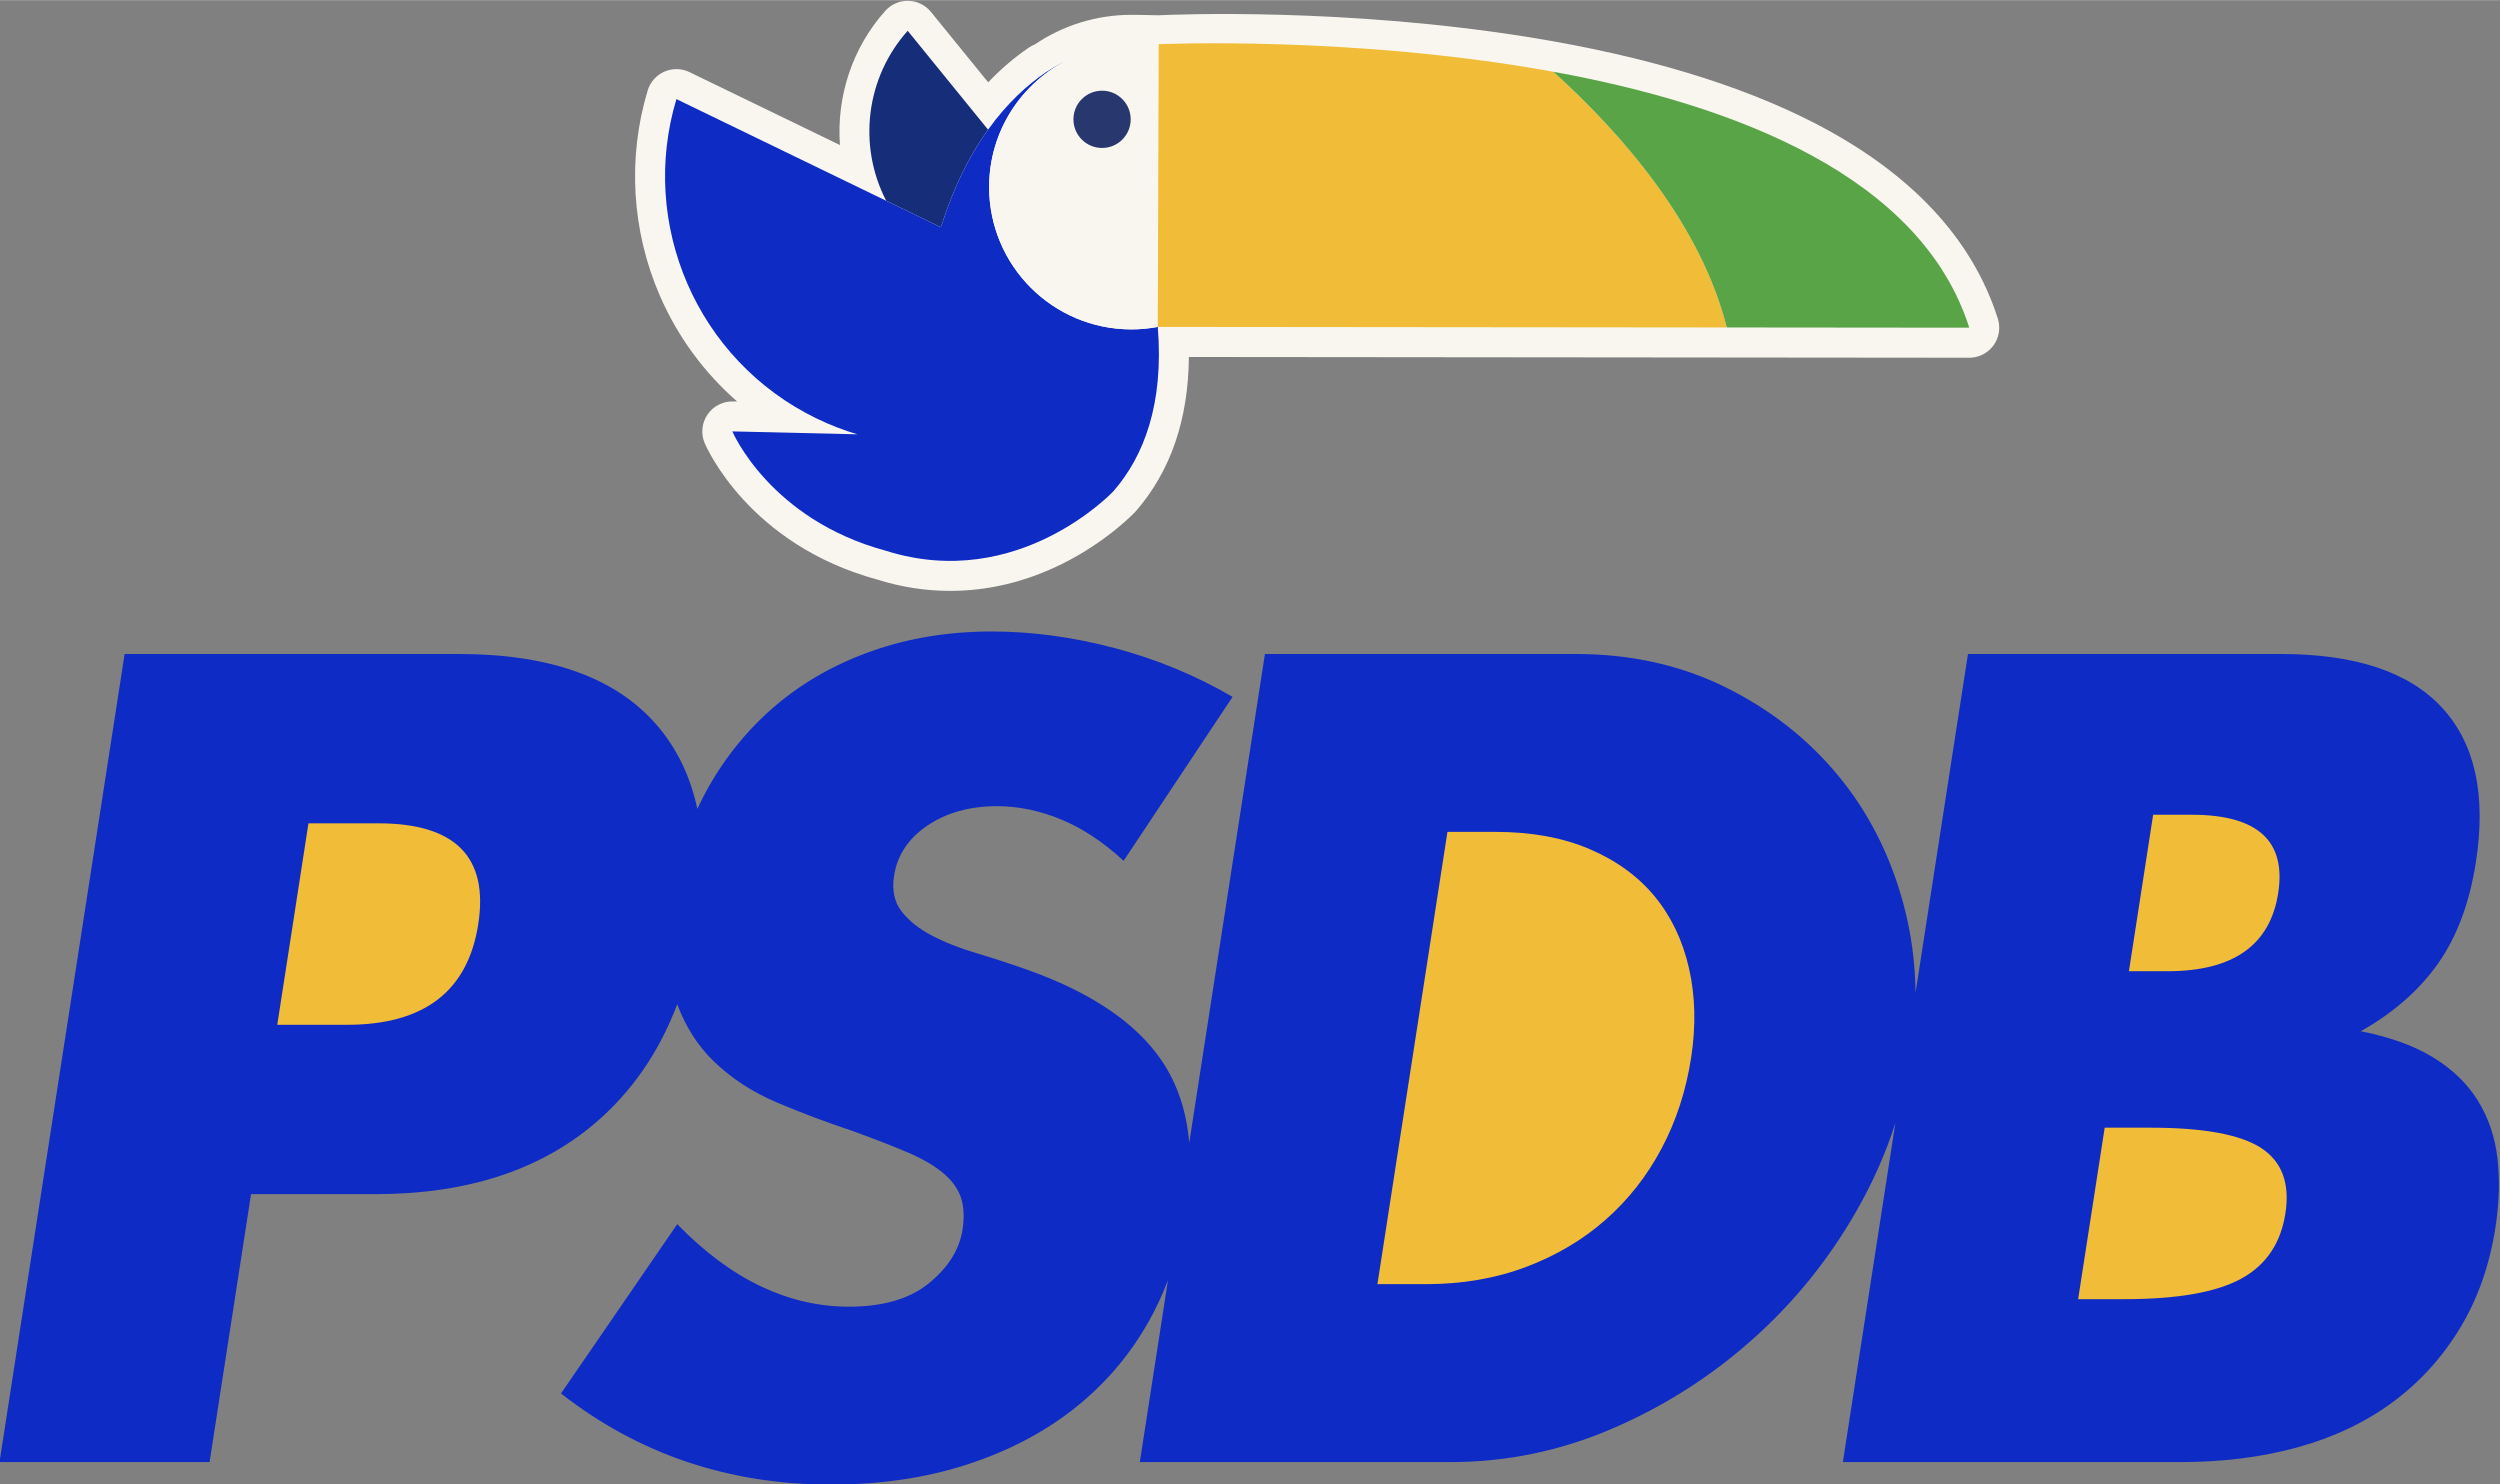 <svg height="243.676" viewBox="0 0 996.837 591.776" width="410.381" xmlns="http://www.w3.org/2000/svg" xmlns:xlink="http://www.w3.org/1999/xlink"><rect x="0" y="0" width="996.837" height="591.776" fill="#808080" stroke="none"/><clipPath id="a"><path d="m0 1080h1920v-1080h-1920z"/></clipPath><g clip-path="url(#a)" transform="matrix(1.333 0 0 -1.333 -779.893 1049.635)"><path d="m0 0c-.72 6.412-2.657 12.182-5.815 17.312-3.163 5.129-7.622 9.457-13.377 12.983-5.761 3.526-12.995 6.141-21.706 7.854 9.837 5.556 17.564 12.343 23.188 20.357 5.619 8.015 9.377 18.113 11.263 30.295 3.11 20.086-.278 35.474-10.164 46.164-9.887 10.684-25.945 16.029-48.17 16.029h-93.61l-15.684-101.304c-.102 9.053-1.297 17.87-3.599 26.448-3.935 14.636-10.444 27.46-19.53 38.47-9.09 11.005-20.333 19.821-33.733 26.448-13.4 6.622-28.33 9.938-44.786 9.938h-92.967l-22.638-146.213c-.812 9.449-3.543 17.639-8.219 24.552-7.742 11.431-21.341 20.567-40.798 27.41-4.865 1.708-9.801 3.311-14.804 4.809-5.008 1.492-9.434 3.256-13.287 5.289-3.853 2.029-6.847 4.433-8.981 7.213-2.135 2.776-2.872 6.302-2.209 10.579.959 6.197 4.302 11.221 10.027 15.068 5.724 3.847 12.644 5.77 20.769 5.77 6.412 0 12.826-1.337 19.256-4.007 6.423-2.675 12.624-6.787 18.606-12.342l32.6 49.048c-10.98 6.412-22.73 11.271-35.25 14.587-12.526 3.311-24.772 4.969-36.739 4.969-12.823 0-24.717-1.924-35.677-5.77-10.964-3.848-20.561-9.247-28.794-16.19-8.238-6.948-15.084-15.283-20.541-25.005-1.117-1.989-2.139-4.036-3.104-6.119-2.088 9.81-6.154 18.211-12.214 25.193-12.242 14.106-31.938 21.159-59.077 21.159h-100.021l-37.425-241.718h62.834l12.409 80.145h37.187c27.139 0 49.019 7.053 65.629 21.159 10.999 9.34 19.21 21.228 24.666 35.63 2.525-6.753 6.158-12.436 10.91-17.037 5.297-5.129 11.602-9.247 18.927-12.342 7.319-3.101 14.84-5.931 22.568-8.496 6.472-2.354 11.968-4.488 16.479-6.411 4.51-1.924 8.085-4.007 10.733-6.252 2.643-2.244 4.401-4.703 5.27-7.373.868-2.675 1.021-5.825.459-9.457-.927-5.986-4.268-11.331-10.015-16.029-5.753-4.704-13.755-7.053-24.014-7.053-8.976 0-17.748 2.029-26.306 6.091-8.563 4.058-16.9 10.259-25.012 18.594l-34.771-50.652c23.26-18.168 50.17-27.25 80.735-27.25 14.747 0 28.247 1.979 40.51 5.932 12.258 3.952 22.951 9.506 32.074 16.67 9.124 7.158 16.545 15.758 22.269 25.806 2.306 4.048 4.288 8.296 5.977 12.726l-8.423-54.401h92.968c16.671 0 32.731 3.311 48.183 9.938 15.452 6.622 29.433 15.493 41.949 26.608 12.509 11.11 22.948 23.989 31.306 38.63 4.865 8.519 8.721 17.24 11.584 26.16l-15.69-101.336h100.982c12.824 0 24.596 1.493 35.318 4.488 10.722 2.99 20.122 7.479 28.212 13.465 8.084 5.98 14.78 13.354 20.095 22.12 5.309 8.76 8.843 18.803 10.597 30.134 1.124 7.263 1.326 14.105.611 20.517" fill="#0f2bc5" transform="translate(1332.13 440.851)"/><g fill="#f1bc37"><path d="m0 0c-3.111-20.091-16.207-30.135-39.288-30.135h-20.838l9.331 60.269h20.838c23.082 0 33.067-10.048 29.957-30.134" transform="translate(728.131 511.059)"/><path d="m0 0c-1.522-9.833-4.473-18.864-8.843-27.089-4.374-8.23-9.963-15.338-16.765-21.319-6.807-5.986-14.749-10.689-23.823-14.105-9.08-3.422-19.067-5.13-29.967-5.13h-14.425l20.945 135.286h14.426c10.685 0 20.037-1.714 28.058-5.13 8.016-3.421 14.5-8.124 19.455-14.105 4.949-5.986 8.384-13.144 10.3-21.479 1.915-8.335 2.128-17.311.639-26.929" transform="translate(1090.912 470.986)"/><path d="m0 0h11.54c19.661 0 28.286-7.804 25.871-23.402-2.416-15.604-13.456-23.403-33.118-23.403h-11.54z" transform="translate(1229.128 543.758)"/><path d="m0 0c-1.39-8.976-5.821-15.498-13.286-19.555-7.471-4.063-19.112-6.091-34.925-6.091h-13.784l7.941 51.292h13.784c15.814 0 26.825-2.033 33.039-6.09 6.209-4.063 8.621-10.579 7.231-19.556" transform="translate(1268.689 424.502)"/></g><path d="m0 0c-7.663 24.089-26.21 43.822-55.125 58.65-22.203 11.387-50.66 19.95-84.582 25.45-55.414 8.986-106.435 6.878-111.427 6.643l-6.544.131c-.221.004-.44 0-.659-.011l-.685.012c-.05 0-.1.001-.151.001-10.376 0-20.413-3.109-28.896-8.86-.616-.242-1.215-.554-1.783-.942-4.333-2.948-8.395-6.424-12.154-10.392l-17.128 21.071c-1.657 2.04-4.126 3.25-6.753 3.312-2.626.074-5.149-1.031-6.901-2.99-9.944-11.119-14.624-25.751-13.568-40.152l-45.002 21.816c-2.365 1.147-5.113 1.198-7.52.144-2.406-1.056-4.23-3.114-4.988-5.63-6.074-20.149-4.788-41.932 3.619-61.336 5.301-12.237 13.243-23.045 23.144-31.712l-1.238.029c-3.033.071-5.919-1.407-7.632-3.927-1.712-2.519-2.031-5.734-.845-8.54.523-1.236 13.218-30.344 51.631-40.818 7.203-2.262 14.518-3.388 21.825-3.388 11.394.001 22.769 2.738 33.654 8.173 13.361 6.671 21.395 15.165 21.73 15.523.078.084.155.169.23.256 10.333 11.92 15.619 27.37 15.769 46.018l233.418-.227h.008c2.862 0 5.552 1.364 7.243 3.674 1.692 2.311 2.179 5.292 1.31 8.022" fill="#f8f6ef" transform="translate(1182.671 692.158)"/><path d="m0 0c1.239 3.839 2.59 7.4 4.026 10.704 2.592 5.962 5.465 11.069 8.461 15.469.385.565.772 1.119 1.161 1.66l-24.044 29.573c-12.502-13.981-14.987-34.316-6.423-50.851l16.32-7.911z" fill="#162e7a" transform="translate(866.973 720.855)"/><path d="m0 0c-2.556-.479-5.189-.741-7.884-.741-23.507 0-42.564 19.056-42.564 42.563 0 16.805 9.742 31.331 23.884 38.25-3.229-1.517-6.46-3.632-6.951-3.933-5.434-3.698-11.53-9.157-17.251-17.134-.389-.542-.776-1.095-1.161-1.661-2.995-4.4-5.869-9.507-8.46-15.469-1.437-3.304-2.788-6.865-4.027-10.704l-.499-1.356-16.319 7.912-62.753 30.42c-11.213-37.201 5.913-78.083 41.993-95.573 3.972-1.926 8.027-3.475 12.124-4.701l-37.394.873s11.142-26.348 46.016-35.729c39.605-12.463 68.005 17.859 68.005 17.859 9.035 10.424 15.103 25.961 13.241 49.124" fill="#0e2bc4" transform="translate(931.387 689.683)"/><path d="m0 0c0-23.507 19.056-42.563 42.563-42.563 2.696 0 5.328.262 7.884.741h.001l.281 84.55-8.166-.165c-6.702 0-13.039-1.553-18.679-4.313-14.142-6.919-23.884-21.445-23.884-38.25" fill="#f8f6ef" transform="translate(880.939 731.506)"/><path d="m0 0c-7.777 30.75-30.981 57.573-51.867 76.482-59.81 10.887-118.053 8.244-118.053 8.244v-.01l-.282-84.55z" fill="#f1bc37" transform="translate(1101.589 689.518)"/><path d="m0 0 72.534-.071c-14.426 45.344-70.06 66.662-124.401 76.553 20.886-18.909 44.09-45.732 51.867-76.482" fill="#59a446" transform="translate(1101.589 689.518)"/><path d="m0 0c0 4.73-3.834 8.564-8.564 8.564s-8.564-3.834-8.564-8.564 3.834-8.564 8.564-8.564 8.564 3.834 8.564 8.564" fill="#28376e" transform="translate(923.285 751.776)"/></g></svg>